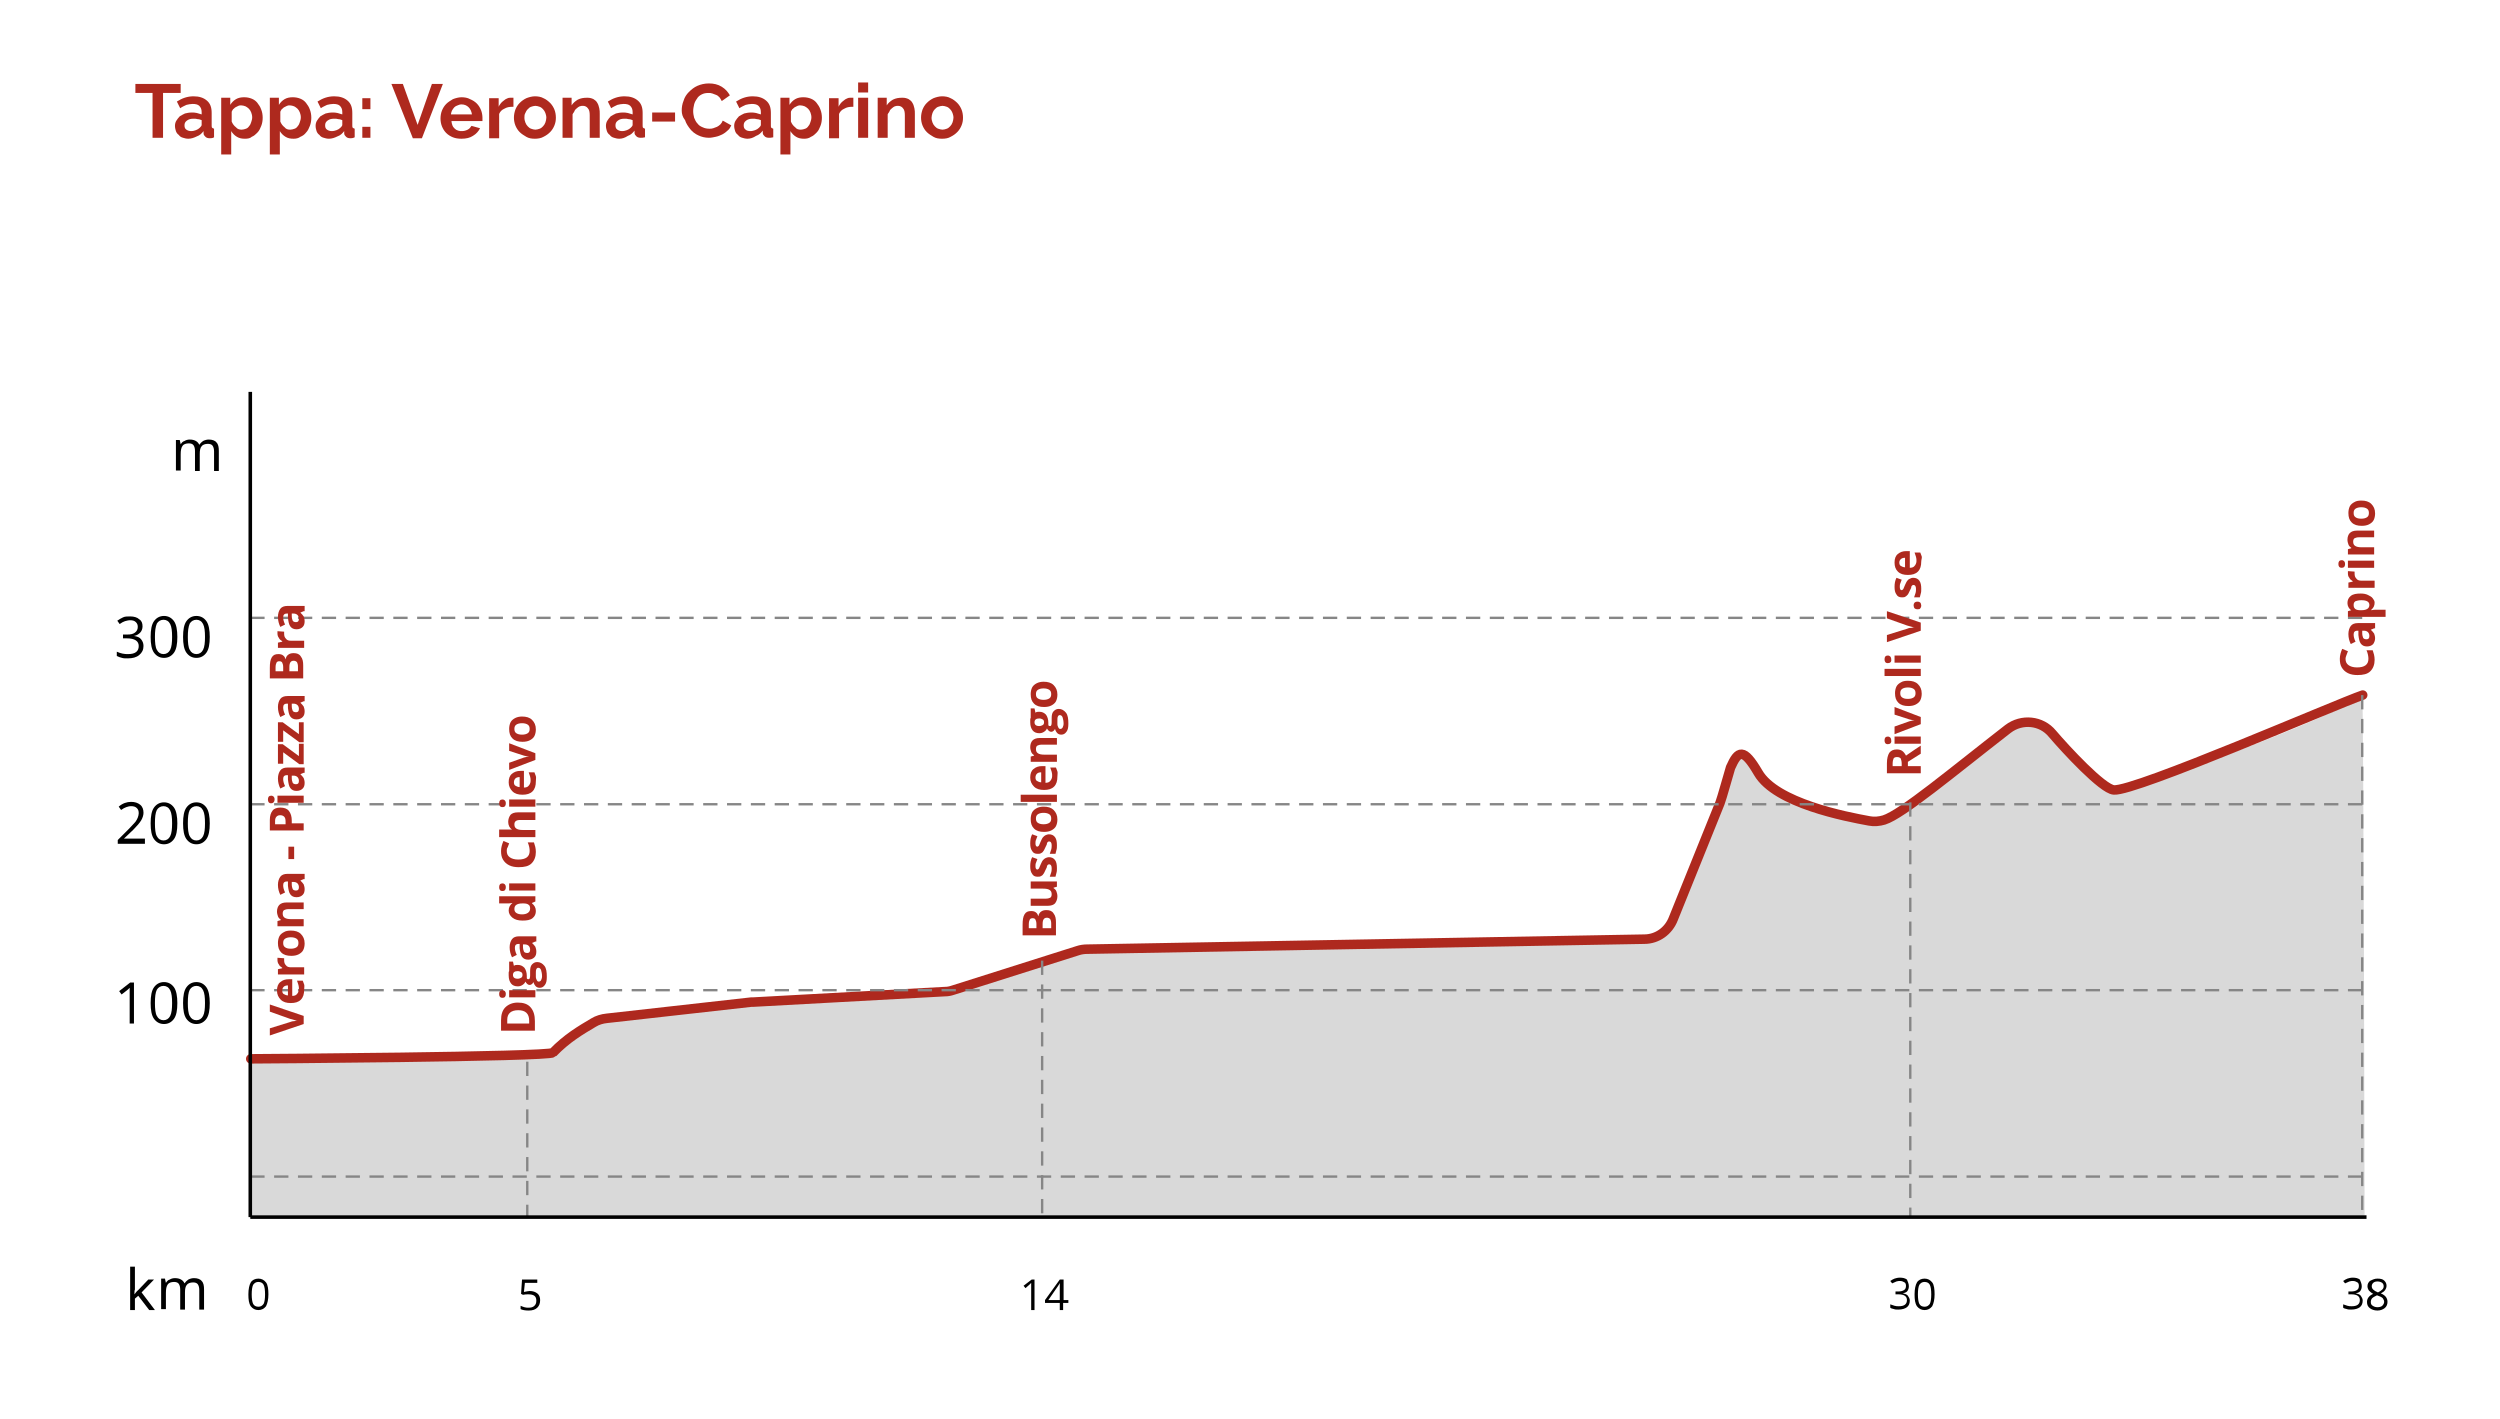 <?xml version="1.0" encoding="UTF-8"?>
<!-- Generator: Adobe Illustrator 27.0.0, SVG Export Plug-In . SVG Version: 6.00 Build 0)  -->
<svg xmlns="http://www.w3.org/2000/svg" xmlns:xlink="http://www.w3.org/1999/xlink" version="1.1" x="0px" y="0px" viewBox="0 0 524.4 297.6" style="enable-background:new 0 0 524.4 297.6;" xml:space="preserve">
<style type="text/css">
	.st0{fill:#D9D9D9;}
	.st1{fill:none;stroke:#AE291E;stroke-width:2;stroke-linecap:round;stroke-linejoin:round;}
	.st2{fill:none;stroke:#868686;stroke-width:0.5;stroke-dasharray:3,2;}
	.st3{fill:none;stroke:#000000;stroke-width:0.75;}
	.st4{fill:#AE291E;}
</style>
<g id="tracciato">
	<path class="st0" d="M495.5,145.8c-4,4-47.7,20.3-52.2,19.9c-2.4-0.2-10-8.4-12.9-11.8c-2.3-2.8-6.4-3.2-9.3-1   c-11.6,9-22.2,18-26,19.1c-1,0.3-2.1,0.4-3.1,0.2c-4.8-0.9-19.5-3.8-23.3-10.1c-3.1-5.4-4.3-4.7-5.8-1.1c-0.3,0.7-2,6.7-2.2,7.4   l-9.8,24.3c-1,2.5-3.4,4.2-6.1,4.3L227.8,199c-0.7,0-1.3,0.1-1.9,0.3l-26.2,8.3c-0.5,0.2-1.1,0.3-1.7,0.3l-40.2,2.2   c-0.1,0-0.3,0-0.4,0l-30.3,3.4c-1,0.1-1.9,0.4-2.8,0.9c-2.7,1.6-5.6,3.3-8.5,6.3c-0.9,1-63.4,1.3-63.4,1.3V255H496   C496,255,495.8,145.5,495.5,145.8z"></path>
	<path class="st1" d="M52.6,222.1c0,0,62.5-0.4,63.4-1.3c2.9-3,5.8-4.7,8.5-6.3c0.8-0.5,1.8-0.8,2.8-0.9l30.3-3.4c0.1,0,0.3,0,0.4,0   l40.2-2.2c0.6,0,1.1-0.1,1.7-0.3l26.2-8.3c0.6-0.2,1.3-0.3,1.9-0.3l116.9-2.1c2.7,0,5.1-1.7,6.1-4.3l9.8-24.3   c0.3-0.7,2-6.8,2.2-7.4c1.6-3.6,2.7-4.2,5.8,1.1c3.7,6.4,18.4,9.2,23.3,10.1c1,0.2,2.1,0.1,3.1-0.2c3.8-1.2,14.4-10.1,26-19.1   c2.9-2.2,7-1.8,9.3,1c2.9,3.4,10.5,11.6,12.9,11.8c4.4,0.4,46.9-18.1,52.2-19.9"></path>
</g>
<g id="assi_cartesiani">
	<g>
		<g>
			<g>
				<path d="M44.9,98.9v-4.2c0-0.5-0.1-0.9-0.3-1.2s-0.6-0.4-1-0.4c-0.6,0-1.1,0.2-1.3,0.5c-0.3,0.3-0.4,0.9-0.4,1.6v3.6h-1v-4.2      c0-0.5-0.1-0.9-0.3-1.2c-0.2-0.3-0.6-0.4-1-0.4c-0.6,0-1.1,0.2-1.3,0.5c-0.3,0.4-0.4,1-0.4,1.8v3.4h-1v-6.4h0.8l0.2,0.9h0      c0.2-0.3,0.4-0.6,0.8-0.7c0.3-0.2,0.7-0.3,1.1-0.3c1,0,1.7,0.4,2,1.1h0c0.2-0.3,0.5-0.6,0.8-0.8c0.4-0.2,0.8-0.3,1.2-0.3      c0.7,0,1.3,0.2,1.6,0.6c0.4,0.4,0.5,1,0.5,1.8v4.2H44.9z"></path>
			</g>
		</g>
	</g>
	<g>
		<line class="st2" x1="52.5" y1="129.6" x2="496.4" y2="129.6"></line>
	</g>
	<g>
		<g>
			<g>
				<path d="M29.9,131.4c0,0.5-0.2,1-0.5,1.3s-0.7,0.6-1.3,0.7v0c0.7,0.1,1.2,0.3,1.5,0.7c0.3,0.4,0.5,0.8,0.5,1.4      c0,0.8-0.3,1.4-0.9,1.9s-1.4,0.7-2.4,0.7c-0.5,0-0.9,0-1.2-0.1c-0.4-0.1-0.7-0.2-1.1-0.4v-0.9c0.4,0.2,0.8,0.3,1.2,0.4      c0.4,0.1,0.8,0.1,1.2,0.1c1.5,0,2.2-0.6,2.2-1.7c0-1-0.8-1.6-2.5-1.6h-0.8v-0.8h0.9c0.7,0,1.2-0.1,1.6-0.4      c0.4-0.3,0.6-0.7,0.6-1.2c0-0.4-0.1-0.7-0.4-1s-0.7-0.4-1.2-0.4c-0.4,0-0.7,0.1-1.1,0.2c-0.3,0.1-0.7,0.3-1.1,0.6l-0.5-0.7      c0.4-0.3,0.8-0.5,1.2-0.7s0.9-0.2,1.5-0.2c0.8,0,1.5,0.2,1.9,0.6C29.7,130.2,29.9,130.7,29.9,131.4z"></path>
				<path d="M37.2,133.6c0,1.5-0.2,2.6-0.7,3.3s-1.2,1.1-2.1,1.1c-0.9,0-1.6-0.4-2.1-1.1c-0.5-0.7-0.7-1.8-0.7-3.3      c0-1.5,0.2-2.6,0.7-3.3c0.5-0.7,1.2-1.1,2.1-1.1c0.9,0,1.6,0.4,2.1,1.1S37.2,132.2,37.2,133.6z M32.5,133.6      c0,1.2,0.1,2.2,0.4,2.7c0.3,0.6,0.8,0.9,1.4,0.9c0.6,0,1.1-0.3,1.4-0.9c0.3-0.6,0.4-1.5,0.4-2.7s-0.1-2.1-0.4-2.7      c-0.3-0.6-0.8-0.9-1.4-0.9c-0.6,0-1.1,0.3-1.4,0.8C32.6,131.5,32.5,132.4,32.5,133.6z"></path>
				<path d="M44,133.6c0,1.5-0.2,2.6-0.7,3.3s-1.2,1.1-2.1,1.1c-0.9,0-1.6-0.4-2.1-1.1s-0.7-1.8-0.7-3.3c0-1.5,0.2-2.6,0.7-3.3      s1.2-1.1,2.1-1.1c0.9,0,1.6,0.4,2.1,1.1S44,132.2,44,133.6z M39.4,133.6c0,1.2,0.1,2.2,0.4,2.7c0.3,0.6,0.8,0.9,1.4,0.9      c0.6,0,1.1-0.3,1.4-0.9c0.3-0.6,0.4-1.5,0.4-2.7s-0.1-2.1-0.4-2.7c-0.3-0.6-0.8-0.9-1.4-0.9c-0.6,0-1.1,0.3-1.4,0.8      C39.5,131.5,39.4,132.4,39.4,133.6z"></path>
			</g>
		</g>
	</g>
	<g>
		<line class="st2" x1="52.5" y1="168.7" x2="496.4" y2="168.7"></line>
	</g>
	<g>
		<g>
			<g>
				<path d="M30.3,177h-5.6v-0.8l2.3-2.3c0.7-0.7,1.1-1.2,1.4-1.5c0.2-0.3,0.4-0.6,0.5-0.9c0.1-0.3,0.2-0.6,0.2-0.9      c0-0.5-0.1-0.8-0.4-1.1s-0.7-0.4-1.2-0.4c-0.4,0-0.7,0.1-1,0.2c-0.3,0.1-0.7,0.3-1.1,0.6l-0.5-0.7c0.8-0.7,1.7-1,2.6-1      c0.8,0,1.4,0.2,1.9,0.6c0.5,0.4,0.7,1,0.7,1.7c0,0.5-0.2,1.1-0.5,1.6s-0.9,1.2-1.7,2l-1.9,1.8v0h4.4V177z"></path>
				<path d="M37.2,172.7c0,1.5-0.2,2.6-0.7,3.3s-1.2,1.1-2.1,1.1c-0.9,0-1.6-0.4-2.1-1.1c-0.5-0.7-0.7-1.8-0.7-3.3      c0-1.5,0.2-2.6,0.7-3.3c0.5-0.7,1.2-1.1,2.1-1.1c0.9,0,1.6,0.4,2.1,1.1S37.2,171.3,37.2,172.7z M32.5,172.7      c0,1.2,0.1,2.2,0.4,2.7c0.3,0.6,0.8,0.9,1.4,0.9c0.6,0,1.1-0.3,1.4-0.9c0.3-0.6,0.4-1.5,0.4-2.7s-0.1-2.1-0.4-2.7      c-0.3-0.6-0.8-0.9-1.4-0.9c-0.6,0-1.1,0.3-1.4,0.8C32.6,170.5,32.5,171.4,32.5,172.7z"></path>
				<path d="M44,172.7c0,1.5-0.2,2.6-0.7,3.3s-1.2,1.1-2.1,1.1c-0.9,0-1.6-0.4-2.1-1.1s-0.7-1.8-0.7-3.3c0-1.5,0.2-2.6,0.7-3.3      s1.2-1.1,2.1-1.1c0.9,0,1.6,0.4,2.1,1.1S44,171.3,44,172.7z M39.4,172.7c0,1.2,0.1,2.2,0.4,2.7c0.3,0.6,0.8,0.9,1.4,0.9      c0.6,0,1.1-0.3,1.4-0.9c0.3-0.6,0.4-1.5,0.4-2.7s-0.1-2.1-0.4-2.7c-0.3-0.6-0.8-0.9-1.4-0.9c-0.6,0-1.1,0.3-1.4,0.8      C39.5,170.5,39.4,171.4,39.4,172.7z"></path>
			</g>
		</g>
	</g>
	<g>
		<line class="st2" x1="52.5" y1="207.7" x2="496.4" y2="207.7"></line>
	</g>
	<g>
		<g>
			<g>
				<path d="M28.2,214.7h-1v-6.1c0-0.5,0-1,0-1.4c-0.1,0.1-0.2,0.2-0.3,0.3s-0.6,0.5-1.4,1.1l-0.5-0.7l2.3-1.8h0.8V214.7z"></path>
				<path d="M37.2,210.4c0,1.5-0.2,2.6-0.7,3.3s-1.2,1.1-2.1,1.1c-0.9,0-1.6-0.4-2.1-1.1c-0.5-0.7-0.7-1.8-0.7-3.3      c0-1.5,0.2-2.6,0.7-3.3c0.5-0.7,1.2-1.1,2.1-1.1c0.9,0,1.6,0.4,2.1,1.1S37.2,209,37.2,210.4z M32.5,210.4c0,1.2,0.1,2.2,0.4,2.7      c0.3,0.6,0.8,0.9,1.4,0.9c0.6,0,1.1-0.3,1.4-0.9c0.3-0.6,0.4-1.5,0.4-2.7s-0.1-2.1-0.4-2.7c-0.3-0.6-0.8-0.9-1.4-0.9      c-0.6,0-1.1,0.3-1.4,0.8C32.6,208.2,32.5,209.1,32.5,210.4z"></path>
				<path d="M44,210.4c0,1.5-0.2,2.6-0.7,3.3s-1.2,1.1-2.1,1.1c-0.9,0-1.6-0.4-2.1-1.1s-0.7-1.8-0.7-3.3c0-1.5,0.2-2.6,0.7-3.3      s1.2-1.1,2.1-1.1c0.9,0,1.6,0.4,2.1,1.1S44,209,44,210.4z M39.4,210.4c0,1.2,0.1,2.2,0.4,2.7c0.3,0.6,0.8,0.9,1.4,0.9      c0.6,0,1.1-0.3,1.4-0.9c0.3-0.6,0.4-1.5,0.4-2.7s-0.1-2.1-0.4-2.7c-0.3-0.6-0.8-0.9-1.4-0.9c-0.6,0-1.1,0.3-1.4,0.8      C39.5,208.2,39.4,209.1,39.4,210.4z"></path>
			</g>
		</g>
	</g>
	<g>
		<line class="st2" x1="52.5" y1="246.8" x2="496.4" y2="246.8"></line>
	</g>
	<g>
		<line class="st2" x1="495.5" y1="145.8" x2="495.5" y2="254.4"></line>
	</g>
	<g>
		<g>
			<g>
				<path d="M495.4,269.8c0,0.4-0.1,0.7-0.3,1s-0.6,0.4-1,0.5v0c0.5,0.1,0.9,0.2,1.1,0.5c0.2,0.3,0.4,0.6,0.4,1      c0,0.6-0.2,1.1-0.6,1.4c-0.4,0.3-1,0.5-1.8,0.5c-0.3,0-0.7,0-0.9-0.1c-0.3-0.1-0.6-0.1-0.8-0.3v-0.7c0.3,0.1,0.6,0.2,0.9,0.3      c0.3,0.1,0.6,0.1,0.9,0.1c1.1,0,1.7-0.4,1.7-1.3c0-0.8-0.6-1.2-1.8-1.2h-0.6v-0.6h0.6c0.5,0,0.9-0.1,1.2-0.3      c0.3-0.2,0.4-0.5,0.4-0.9c0-0.3-0.1-0.6-0.3-0.7s-0.5-0.3-0.9-0.3c-0.3,0-0.5,0-0.8,0.1c-0.2,0.1-0.5,0.2-0.9,0.4l-0.4-0.5      c0.3-0.2,0.6-0.4,0.9-0.5c0.3-0.1,0.7-0.2,1.1-0.2c0.6,0,1.1,0.1,1.5,0.4C495.2,268.9,495.4,269.3,495.4,269.8z"></path>
				<path d="M498.7,268.2c0.6,0,1.1,0.1,1.4,0.4c0.3,0.3,0.5,0.6,0.5,1.1c0,0.3-0.1,0.6-0.3,0.9s-0.5,0.5-0.9,0.7      c0.5,0.2,0.9,0.5,1.1,0.8c0.2,0.3,0.3,0.6,0.3,1c0,0.5-0.2,1-0.6,1.3c-0.4,0.3-0.9,0.5-1.5,0.5c-0.7,0-1.2-0.2-1.6-0.5      c-0.4-0.3-0.6-0.7-0.6-1.3c0-0.7,0.4-1.3,1.3-1.7c-0.4-0.2-0.7-0.5-0.9-0.7c-0.2-0.3-0.3-0.6-0.3-0.9c0-0.5,0.2-0.8,0.5-1.1      C497.7,268.4,498.1,268.2,498.7,268.2z M497.3,273.1c0,0.4,0.1,0.6,0.4,0.8s0.6,0.3,1,0.3c0.4,0,0.8-0.1,1-0.3      c0.2-0.2,0.4-0.5,0.4-0.8c0-0.3-0.1-0.5-0.3-0.8c-0.2-0.2-0.6-0.4-1.2-0.6c-0.4,0.2-0.8,0.4-1,0.6      C497.4,272.5,497.3,272.8,497.3,273.1z M498.7,268.8c-0.4,0-0.7,0.1-0.9,0.3c-0.2,0.2-0.3,0.4-0.3,0.7c0,0.3,0.1,0.5,0.3,0.7      c0.2,0.2,0.5,0.4,1,0.6c0.4-0.2,0.7-0.4,0.9-0.6c0.2-0.2,0.3-0.4,0.3-0.7c0-0.3-0.1-0.5-0.3-0.7      C499.4,268.9,499.1,268.8,498.7,268.8z"></path>
			</g>
		</g>
	</g>
	<g>
		<line class="st2" x1="400.7" y1="168.3" x2="400.7" y2="255.3"></line>
	</g>
	<g>
		<g>
			<g>
				<path d="M400.4,269.8c0,0.4-0.1,0.7-0.3,1s-0.6,0.4-1,0.5v0c0.5,0.1,0.9,0.2,1.1,0.5c0.2,0.3,0.4,0.6,0.4,1      c0,0.6-0.2,1.1-0.6,1.4c-0.4,0.3-1,0.5-1.8,0.5c-0.3,0-0.7,0-0.9-0.1c-0.3-0.1-0.6-0.1-0.8-0.3v-0.7c0.3,0.1,0.6,0.2,0.9,0.3      c0.3,0.1,0.6,0.1,0.9,0.1c1.1,0,1.7-0.4,1.7-1.3c0-0.8-0.6-1.2-1.8-1.2h-0.6v-0.6h0.6c0.5,0,0.9-0.1,1.2-0.3      c0.3-0.2,0.4-0.5,0.4-0.9c0-0.3-0.1-0.6-0.3-0.7s-0.5-0.3-0.9-0.3c-0.3,0-0.5,0-0.8,0.1c-0.2,0.1-0.5,0.2-0.9,0.4l-0.4-0.5      c0.3-0.2,0.6-0.4,0.9-0.5c0.3-0.1,0.7-0.2,1.1-0.2c0.6,0,1.1,0.1,1.5,0.4C400.2,268.9,400.4,269.3,400.4,269.8z"></path>
				<path d="M405.8,271.5c0,1.1-0.2,1.9-0.5,2.5c-0.4,0.5-0.9,0.8-1.6,0.8c-0.7,0-1.2-0.3-1.6-0.8c-0.4-0.6-0.5-1.4-0.5-2.5      c0-1.1,0.2-2,0.5-2.5c0.3-0.5,0.9-0.8,1.6-0.8c0.7,0,1.2,0.3,1.6,0.8S405.8,270.5,405.8,271.5z M402.3,271.5      c0,0.9,0.1,1.6,0.3,2c0.2,0.4,0.6,0.6,1.1,0.6c0.5,0,0.8-0.2,1.1-0.6c0.2-0.4,0.3-1.1,0.3-2c0-0.9-0.1-1.6-0.3-2      c-0.2-0.4-0.6-0.6-1.1-0.6c-0.5,0-0.8,0.2-1.1,0.6C402.4,269.9,402.3,270.6,402.3,271.5z"></path>
			</g>
		</g>
	</g>
	<g>
		<line class="st2" x1="218.6" y1="201.5" x2="218.6" y2="255.3"></line>
	</g>
	<g>
		<g>
			<g>
				<path d="M217,274.8h-0.7v-4.6c0-0.4,0-0.7,0-1.1c-0.1,0.1-0.1,0.1-0.2,0.2c-0.1,0.1-0.4,0.4-1,0.9l-0.4-0.5l1.7-1.3h0.6V274.8z"></path>
				<path d="M224,273.3h-1v1.5h-0.7v-1.5h-3.1v-0.6l3.1-4.3h0.8v4.3h1V273.3z M222.3,272.6v-2.1c0-0.4,0-0.9,0-1.4h0      c-0.1,0.3-0.3,0.5-0.4,0.7l-2,2.9H222.3z"></path>
			</g>
		</g>
	</g>
	<g>
		<line class="st2" x1="110.6" y1="222.7" x2="110.6" y2="255.3"></line>
	</g>
	<g>
		<g>
			<g>
				<path d="M111.1,270.8c0.7,0,1.2,0.2,1.6,0.5c0.4,0.3,0.6,0.8,0.6,1.4c0,0.7-0.2,1.2-0.6,1.6c-0.4,0.4-1,0.6-1.8,0.6      c-0.7,0-1.3-0.1-1.7-0.3v-0.7c0.2,0.1,0.5,0.2,0.8,0.3c0.3,0.1,0.6,0.1,0.9,0.1c0.5,0,0.9-0.1,1.2-0.4s0.4-0.6,0.4-1.1      c0-0.9-0.5-1.3-1.7-1.3c-0.3,0-0.7,0-1.1,0.1l-0.4-0.2l0.2-3h3.2v0.7h-2.6l-0.2,1.9C110.5,270.9,110.8,270.8,111.1,270.8z"></path>
			</g>
		</g>
		<g>
			<g>
				<path d="M56.3,271.5c0,1.1-0.2,1.9-0.5,2.5c-0.4,0.5-0.9,0.8-1.6,0.8c-0.7,0-1.2-0.3-1.6-0.8c-0.4-0.6-0.5-1.4-0.5-2.5      c0-1.1,0.2-2,0.5-2.5c0.3-0.5,0.9-0.8,1.6-0.8c0.7,0,1.2,0.3,1.6,0.8S56.3,270.5,56.3,271.5z M52.8,271.5c0,0.9,0.1,1.6,0.3,2      c0.2,0.4,0.6,0.6,1.1,0.6c0.5,0,0.8-0.2,1.1-0.6c0.2-0.4,0.3-1.1,0.3-2c0-0.9-0.1-1.6-0.3-2c-0.2-0.4-0.6-0.6-1.1-0.6      c-0.5,0-0.8,0.2-1.1,0.6C52.9,269.9,52.8,270.6,52.8,271.5z"></path>
			</g>
		</g>
	</g>
	<g>
		<g>
			<g>
				<path d="M28.2,271.5c0.2-0.2,0.4-0.6,0.8-0.9l2.1-2.2h1.2l-2.6,2.7l2.8,3.7h-1.2l-2.3-3l-0.7,0.6v2.4h-1v-9.1h1v4.8      C28.2,270.7,28.2,271,28.2,271.5L28.2,271.5z"></path>
				<path d="M41.8,274.8v-4.2c0-0.5-0.1-0.9-0.3-1.2s-0.6-0.4-1-0.4c-0.6,0-1.1,0.2-1.3,0.5c-0.3,0.3-0.4,0.9-0.4,1.6v3.6h-1v-4.2      c0-0.5-0.1-0.9-0.3-1.2c-0.2-0.3-0.6-0.4-1-0.4c-0.6,0-1.1,0.2-1.3,0.5c-0.3,0.4-0.4,1-0.4,1.8v3.4h-1v-6.4h0.8l0.2,0.9h0      c0.2-0.3,0.4-0.6,0.8-0.7c0.3-0.2,0.7-0.3,1.1-0.3c1,0,1.7,0.4,2,1.1h0c0.2-0.3,0.5-0.6,0.8-0.8c0.4-0.2,0.8-0.3,1.2-0.3      c0.7,0,1.3,0.2,1.6,0.6c0.4,0.4,0.5,1,0.5,1.8v4.2H41.8z"></path>
			</g>
		</g>
	</g>
	<g>
		<line class="st3" x1="52.5" y1="255.3" x2="496.4" y2="255.3"></line>
	</g>
	<g>
		<line class="st3" x1="52.5" y1="255.3" x2="52.5" y2="82.2"></line>
	</g>
</g>
<g id="città">
	<g>
		<path class="st4" d="M37.8,19.5h-3.6v9.4H32v-9.4h-3.6v-1.9h9.5V19.5z"></path>
		<path class="st4" d="M39.5,29.1c-0.4,0-0.8-0.1-1.1-0.2c-0.4-0.1-0.7-0.3-0.9-0.6c-0.3-0.2-0.5-0.5-0.6-0.8    c-0.1-0.3-0.2-0.7-0.2-1.1c0-0.4,0.1-0.8,0.3-1.1c0.2-0.3,0.4-0.6,0.7-0.9c0.3-0.2,0.7-0.4,1.1-0.6c0.4-0.1,0.9-0.2,1.4-0.2    c0.4,0,0.7,0,1.1,0.1c0.4,0.1,0.7,0.2,1,0.3v-0.5c0-0.6-0.2-1-0.5-1.3c-0.3-0.3-0.8-0.4-1.4-0.4c-0.4,0-0.9,0.1-1.3,0.2    c-0.4,0.2-0.9,0.4-1.3,0.7l-0.7-1.4c1.1-0.7,2.2-1.1,3.5-1.1c1.2,0,2.1,0.3,2.8,0.9c0.7,0.6,1,1.4,1,2.6v2.6c0,0.2,0,0.4,0.1,0.5    c0.1,0.1,0.2,0.1,0.4,0.2v1.8C44.6,29,44.2,29,44,29c-0.4,0-0.7-0.1-0.9-0.3c-0.2-0.2-0.4-0.4-0.4-0.7l0-0.5    c-0.4,0.5-0.8,0.9-1.4,1.1C40.7,28.9,40.1,29.1,39.5,29.1z M40.1,27.5c0.4,0,0.7-0.1,1-0.2c0.3-0.1,0.6-0.3,0.8-0.5    c0.2-0.2,0.4-0.4,0.4-0.6v-1c-0.3-0.1-0.5-0.2-0.8-0.2c-0.3-0.1-0.6-0.1-0.9-0.1c-0.6,0-1,0.1-1.4,0.4c-0.4,0.3-0.5,0.6-0.5,1    c0,0.4,0.1,0.7,0.4,0.9C39.4,27.4,39.7,27.5,40.1,27.5z"></path>
		<path class="st4" d="M51.4,29.1c-0.7,0-1.2-0.1-1.7-0.4c-0.5-0.3-0.9-0.7-1.2-1.2v4.9h-2.1V20.5h1.9V22c0.3-0.5,0.7-0.9,1.2-1.2    s1.1-0.4,1.7-0.4c0.6,0,1.1,0.1,1.6,0.3c0.5,0.2,0.9,0.5,1.2,0.9s0.6,0.8,0.8,1.4c0.2,0.5,0.3,1.1,0.3,1.7c0,0.6-0.1,1.2-0.3,1.7    c-0.2,0.5-0.4,1-0.8,1.4s-0.7,0.7-1.2,0.9C52.5,29,52,29.1,51.4,29.1z M50.7,27.2c0.3,0,0.6-0.1,0.9-0.2c0.3-0.1,0.5-0.3,0.7-0.6    c0.2-0.2,0.3-0.5,0.4-0.8c0.1-0.3,0.2-0.6,0.2-1c0-0.4-0.1-0.7-0.2-1c-0.1-0.3-0.3-0.6-0.5-0.8s-0.5-0.4-0.7-0.5    c-0.3-0.1-0.6-0.2-0.9-0.2c-0.2,0-0.4,0-0.6,0.1c-0.2,0.1-0.4,0.2-0.6,0.3c-0.2,0.1-0.3,0.3-0.5,0.4c-0.1,0.2-0.3,0.4-0.3,0.6v2    c0.2,0.5,0.5,0.9,0.9,1.2C49.8,27.1,50.3,27.2,50.7,27.2z"></path>
		<path class="st4" d="M61.6,29.1c-0.7,0-1.2-0.1-1.7-0.4c-0.5-0.3-0.9-0.7-1.2-1.2v4.9h-2.1V20.5h1.9V22c0.3-0.5,0.7-0.9,1.2-1.2    s1.1-0.4,1.7-0.4c0.6,0,1.1,0.1,1.6,0.3c0.5,0.2,0.9,0.5,1.2,0.9c0.3,0.4,0.6,0.8,0.8,1.4c0.2,0.5,0.3,1.1,0.3,1.7    c0,0.6-0.1,1.2-0.3,1.7c-0.2,0.5-0.4,1-0.8,1.4c-0.3,0.4-0.7,0.7-1.2,0.9C62.6,29,62.1,29.1,61.6,29.1z M60.9,27.2    c0.3,0,0.6-0.1,0.9-0.2c0.3-0.1,0.5-0.3,0.7-0.6c0.2-0.2,0.3-0.5,0.4-0.8c0.1-0.3,0.2-0.6,0.2-1c0-0.4-0.1-0.7-0.2-1    c-0.1-0.3-0.3-0.6-0.5-0.8s-0.5-0.4-0.7-0.5c-0.3-0.1-0.6-0.2-0.9-0.2c-0.2,0-0.4,0-0.6,0.1c-0.2,0.1-0.4,0.2-0.6,0.3    c-0.2,0.1-0.3,0.3-0.5,0.4c-0.1,0.2-0.3,0.4-0.3,0.6v2c0.2,0.5,0.5,0.9,0.9,1.2C60,27.1,60.4,27.2,60.9,27.2z"></path>
		<path class="st4" d="M69,29.1c-0.4,0-0.8-0.1-1.1-0.2c-0.4-0.1-0.7-0.3-0.9-0.6c-0.3-0.2-0.5-0.5-0.6-0.8    c-0.1-0.3-0.2-0.7-0.2-1.1c0-0.4,0.1-0.8,0.3-1.1c0.2-0.3,0.4-0.6,0.7-0.9c0.3-0.2,0.7-0.4,1.1-0.6c0.4-0.1,0.9-0.2,1.4-0.2    c0.4,0,0.7,0,1.1,0.1c0.4,0.1,0.7,0.2,1,0.3v-0.5c0-0.6-0.2-1-0.5-1.3c-0.3-0.3-0.8-0.4-1.4-0.4c-0.4,0-0.9,0.1-1.3,0.2    c-0.4,0.2-0.9,0.4-1.3,0.7l-0.7-1.4c1.1-0.7,2.2-1.1,3.5-1.1c1.2,0,2.1,0.3,2.8,0.9c0.7,0.6,1,1.4,1,2.6v2.6c0,0.2,0,0.4,0.1,0.5    c0.1,0.1,0.2,0.1,0.4,0.2v1.8C74,29,73.7,29,73.5,29c-0.4,0-0.7-0.1-0.9-0.3c-0.2-0.2-0.4-0.4-0.4-0.7l0-0.5    c-0.4,0.5-0.8,0.9-1.4,1.1C70.2,28.9,69.6,29.1,69,29.1z M69.6,27.5c0.4,0,0.7-0.1,1-0.2c0.3-0.1,0.6-0.3,0.8-0.5    c0.2-0.2,0.4-0.4,0.4-0.6v-1c-0.3-0.1-0.5-0.2-0.8-0.2c-0.3-0.1-0.6-0.1-0.9-0.1c-0.6,0-1,0.1-1.4,0.4c-0.4,0.3-0.5,0.6-0.5,1    c0,0.4,0.1,0.7,0.4,0.9C68.9,27.4,69.2,27.5,69.6,27.5z"></path>
		<path class="st4" d="M76,22.9v-2.3h1.7v2.3H76z M76,28.9v-2.3h1.7v2.3H76z"></path>
		<path class="st4" d="M84.5,17.6l3.1,8.6l3-8.6h2.3l-4.4,11.4h-1.9l-4.5-11.4H84.5z"></path>
		<path class="st4" d="M96.8,29.1c-0.7,0-1.3-0.1-1.8-0.3c-0.5-0.2-1-0.5-1.4-0.9c-0.4-0.4-0.7-0.9-0.9-1.4    c-0.2-0.5-0.3-1.1-0.3-1.6c0-0.6,0.1-1.2,0.3-1.7c0.2-0.5,0.5-1,0.9-1.4s0.9-0.7,1.4-1c0.5-0.2,1.2-0.4,1.8-0.4s1.3,0.1,1.8,0.4    c0.5,0.2,1,0.5,1.4,0.9s0.7,0.9,0.9,1.4c0.2,0.5,0.3,1.1,0.3,1.6c0,0.1,0,0.3,0,0.4c0,0.1,0,0.2,0,0.3h-6.5c0,0.3,0.1,0.6,0.2,0.9    s0.3,0.5,0.5,0.7c0.2,0.2,0.4,0.3,0.7,0.4c0.3,0.1,0.5,0.1,0.8,0.1c0.4,0,0.8-0.1,1.2-0.3c0.4-0.2,0.6-0.5,0.8-0.8l1.8,0.5    c-0.3,0.6-0.8,1.2-1.5,1.6C98.6,28.9,97.8,29.1,96.8,29.1z M99,24c-0.1-0.6-0.3-1.1-0.7-1.5c-0.4-0.4-0.9-0.6-1.5-0.6    c-0.3,0-0.6,0.1-0.8,0.2c-0.3,0.1-0.5,0.2-0.7,0.4c-0.2,0.2-0.3,0.4-0.5,0.7c-0.1,0.3-0.2,0.5-0.2,0.8H99z"></path>
		<path class="st4" d="M107.5,22.4c-0.7,0-1.2,0.1-1.7,0.4c-0.5,0.2-0.9,0.6-1.1,1.1v5.1h-2.1v-8.4h2v1.8c0.1-0.3,0.3-0.5,0.5-0.8    c0.2-0.2,0.4-0.4,0.7-0.6c0.2-0.2,0.5-0.3,0.7-0.4s0.5-0.1,0.7-0.1c0.1,0,0.2,0,0.3,0s0.1,0,0.2,0V22.4z"></path>
		<path class="st4" d="M112.2,29.1c-0.7,0-1.3-0.1-1.8-0.4s-1-0.6-1.4-1s-0.7-0.9-0.9-1.4c-0.2-0.5-0.3-1.1-0.3-1.6    c0-0.6,0.1-1.1,0.3-1.7c0.2-0.5,0.5-1,0.9-1.4s0.8-0.7,1.4-1c0.5-0.2,1.2-0.4,1.8-0.4s1.3,0.1,1.8,0.4c0.5,0.2,1,0.6,1.4,1    c0.4,0.4,0.7,0.9,0.9,1.4c0.2,0.5,0.3,1.1,0.3,1.7c0,0.6-0.1,1.1-0.3,1.6c-0.2,0.5-0.5,1-0.9,1.4c-0.4,0.4-0.8,0.7-1.4,1    C113.5,29,112.8,29.1,112.2,29.1z M110,24.7c0,0.4,0.1,0.7,0.2,1c0.1,0.3,0.3,0.6,0.5,0.8c0.2,0.2,0.4,0.4,0.7,0.5    c0.3,0.1,0.6,0.2,0.9,0.2s0.6-0.1,0.9-0.2c0.3-0.1,0.5-0.3,0.7-0.5c0.2-0.2,0.4-0.5,0.5-0.8c0.1-0.3,0.2-0.7,0.2-1    c0-0.4-0.1-0.7-0.2-1c-0.1-0.3-0.3-0.6-0.5-0.8s-0.4-0.4-0.7-0.5s-0.6-0.2-0.9-0.2s-0.6,0.1-0.9,0.2c-0.3,0.1-0.5,0.3-0.7,0.5    s-0.4,0.5-0.5,0.8C110,24,110,24.4,110,24.7z"></path>
		<path class="st4" d="M125.8,28.9h-2.1v-4.7c0-0.7-0.1-1.2-0.4-1.5c-0.2-0.3-0.6-0.5-1-0.5c-0.2,0-0.4,0-0.7,0.1    c-0.2,0.1-0.4,0.2-0.6,0.4s-0.4,0.3-0.5,0.6s-0.3,0.4-0.4,0.7v4.9H118v-8.4h1.9v1.6c0.3-0.5,0.8-0.9,1.3-1.2    c0.6-0.3,1.2-0.4,2-0.4c0.5,0,0.9,0.1,1.3,0.3c0.3,0.2,0.6,0.4,0.8,0.8c0.2,0.3,0.3,0.7,0.4,1.1c0.1,0.4,0.1,0.8,0.1,1.2V28.9z"></path>
		<path class="st4" d="M129.9,29.1c-0.4,0-0.8-0.1-1.1-0.2c-0.4-0.1-0.7-0.3-0.9-0.6c-0.3-0.2-0.5-0.5-0.6-0.8    c-0.1-0.3-0.2-0.7-0.2-1.1c0-0.4,0.1-0.8,0.3-1.1c0.2-0.3,0.4-0.6,0.7-0.9c0.3-0.2,0.7-0.4,1.1-0.6c0.4-0.1,0.9-0.2,1.4-0.2    c0.4,0,0.7,0,1.1,0.1c0.4,0.1,0.7,0.2,1,0.3v-0.5c0-0.6-0.2-1-0.5-1.3c-0.3-0.3-0.8-0.4-1.4-0.4c-0.4,0-0.9,0.1-1.3,0.2    c-0.4,0.2-0.9,0.4-1.3,0.7l-0.7-1.4c1.1-0.7,2.2-1.1,3.5-1.1c1.2,0,2.1,0.3,2.8,0.9c0.7,0.6,1,1.4,1,2.6v2.6c0,0.2,0,0.4,0.1,0.5    c0.1,0.1,0.2,0.1,0.4,0.2v1.8c-0.4,0.1-0.7,0.1-0.9,0.1c-0.4,0-0.7-0.1-0.9-0.3c-0.2-0.2-0.4-0.4-0.4-0.7l0-0.5    c-0.4,0.5-0.8,0.9-1.4,1.1C131.1,28.9,130.5,29.1,129.9,29.1z M130.5,27.5c0.4,0,0.7-0.1,1-0.2c0.3-0.1,0.6-0.3,0.8-0.5    c0.2-0.2,0.4-0.4,0.4-0.6v-1c-0.3-0.1-0.5-0.2-0.8-0.2c-0.3-0.1-0.6-0.1-0.9-0.1c-0.6,0-1,0.1-1.4,0.4c-0.4,0.3-0.5,0.6-0.5,1    c0,0.4,0.1,0.7,0.4,0.9C129.8,27.4,130.1,27.5,130.5,27.5z"></path>
		<path class="st4" d="M136.8,25.5v-1.9h4.8v1.9H136.8z"></path>
		<path class="st4" d="M143,23.2c0-0.7,0.1-1.4,0.4-2.1c0.2-0.7,0.6-1.3,1.1-1.8c0.5-0.5,1.1-1,1.8-1.3c0.7-0.3,1.5-0.5,2.4-0.5    c1,0,1.9,0.2,2.7,0.7s1.3,1.1,1.7,1.8l-1.7,1.2c-0.2-0.3-0.3-0.6-0.5-0.8c-0.2-0.2-0.4-0.4-0.7-0.5s-0.5-0.2-0.8-0.3    c-0.3-0.1-0.5-0.1-0.8-0.1c-0.6,0-1,0.1-1.4,0.3c-0.4,0.2-0.8,0.5-1,0.9c-0.3,0.4-0.5,0.8-0.6,1.2c-0.1,0.5-0.2,0.9-0.2,1.4    c0,0.5,0.1,1,0.2,1.4c0.2,0.5,0.4,0.9,0.7,1.2c0.3,0.4,0.6,0.6,1.1,0.8c0.4,0.2,0.9,0.3,1.4,0.3c0.3,0,0.5,0,0.8-0.1    s0.5-0.2,0.8-0.3c0.2-0.1,0.5-0.3,0.7-0.5c0.2-0.2,0.4-0.5,0.5-0.8l1.8,1c-0.2,0.4-0.4,0.8-0.8,1.1c-0.3,0.3-0.7,0.6-1.1,0.8    c-0.4,0.2-0.9,0.4-1.4,0.5c-0.5,0.1-0.9,0.2-1.4,0.2c-0.8,0-1.6-0.2-2.2-0.5c-0.7-0.3-1.3-0.8-1.7-1.3s-0.9-1.2-1.1-1.9    C143.2,24.6,143,23.9,143,23.2z"></path>
		<path class="st4" d="M156.8,29.1c-0.4,0-0.8-0.1-1.1-0.2c-0.4-0.1-0.7-0.3-0.9-0.6c-0.3-0.2-0.5-0.5-0.6-0.8    c-0.1-0.3-0.2-0.7-0.2-1.1c0-0.4,0.1-0.8,0.3-1.1c0.2-0.3,0.4-0.6,0.7-0.9c0.3-0.2,0.7-0.4,1.1-0.6c0.4-0.1,0.9-0.2,1.4-0.2    c0.4,0,0.7,0,1.1,0.1c0.4,0.1,0.7,0.2,1,0.3v-0.5c0-0.6-0.2-1-0.5-1.3c-0.3-0.3-0.8-0.4-1.4-0.4c-0.4,0-0.9,0.1-1.3,0.2    c-0.4,0.2-0.9,0.4-1.3,0.7l-0.7-1.4c1.1-0.7,2.2-1.1,3.5-1.1c1.2,0,2.1,0.3,2.8,0.9c0.7,0.6,1,1.4,1,2.6v2.6c0,0.2,0,0.4,0.1,0.5    c0.1,0.1,0.2,0.1,0.4,0.2v1.8c-0.4,0.1-0.7,0.1-0.9,0.1c-0.4,0-0.7-0.1-0.9-0.3c-0.2-0.2-0.4-0.4-0.4-0.7l0-0.5    c-0.4,0.5-0.8,0.9-1.4,1.1C158,28.9,157.4,29.1,156.8,29.1z M157.4,27.5c0.4,0,0.7-0.1,1-0.2c0.3-0.1,0.6-0.3,0.8-0.5    c0.2-0.2,0.4-0.4,0.4-0.6v-1c-0.3-0.1-0.5-0.2-0.8-0.2c-0.3-0.1-0.6-0.1-0.9-0.1c-0.6,0-1,0.1-1.4,0.4c-0.4,0.3-0.5,0.6-0.5,1    c0,0.4,0.1,0.7,0.4,0.9C156.6,27.4,157,27.5,157.4,27.5z"></path>
		<path class="st4" d="M168.7,29.1c-0.7,0-1.2-0.1-1.7-0.4c-0.5-0.3-0.9-0.7-1.2-1.2v4.9h-2.1V20.5h1.9V22c0.3-0.5,0.7-0.9,1.2-1.2    s1.1-0.4,1.7-0.4c0.6,0,1.1,0.1,1.6,0.3c0.5,0.2,0.9,0.5,1.2,0.9s0.6,0.8,0.8,1.4c0.2,0.5,0.3,1.1,0.3,1.7c0,0.6-0.1,1.2-0.3,1.7    c-0.2,0.5-0.4,1-0.8,1.4s-0.7,0.7-1.2,0.9C169.7,29,169.2,29.1,168.7,29.1z M168,27.2c0.3,0,0.6-0.1,0.9-0.2    c0.3-0.1,0.5-0.3,0.7-0.6c0.2-0.2,0.3-0.5,0.4-0.8c0.1-0.3,0.2-0.6,0.2-1c0-0.4-0.1-0.7-0.2-1c-0.1-0.3-0.3-0.6-0.5-0.8    s-0.5-0.4-0.7-0.5c-0.3-0.1-0.6-0.2-0.9-0.2c-0.2,0-0.4,0-0.6,0.1c-0.2,0.1-0.4,0.2-0.6,0.3c-0.2,0.1-0.3,0.3-0.5,0.4    c-0.1,0.2-0.3,0.4-0.3,0.6v2c0.2,0.5,0.5,0.9,0.9,1.2C167.1,27.1,167.5,27.2,168,27.2z"></path>
		<path class="st4" d="M178.8,22.4c-0.7,0-1.2,0.1-1.7,0.4c-0.5,0.2-0.9,0.6-1.1,1.1v5.1h-2.1v-8.4h2v1.8c0.1-0.3,0.3-0.5,0.5-0.8    c0.2-0.2,0.4-0.4,0.7-0.6c0.2-0.2,0.5-0.3,0.7-0.4s0.5-0.1,0.7-0.1c0.1,0,0.2,0,0.3,0s0.1,0,0.2,0V22.4z"></path>
		<path class="st4" d="M180,19.4v-2.1h2.1v2.1H180z M180,28.9v-8.4h2.1v8.4H180z"></path>
		<path class="st4" d="M191.9,28.9h-2.1v-4.7c0-0.7-0.1-1.2-0.4-1.5c-0.2-0.3-0.6-0.5-1-0.5c-0.2,0-0.4,0-0.7,0.1    c-0.2,0.1-0.4,0.2-0.6,0.4s-0.4,0.3-0.5,0.6s-0.3,0.4-0.4,0.7v4.9h-2.1v-8.4h1.9v1.6c0.3-0.5,0.8-0.9,1.3-1.2    c0.6-0.3,1.2-0.4,2-0.4c0.5,0,0.9,0.1,1.3,0.3c0.3,0.2,0.6,0.4,0.8,0.8c0.2,0.3,0.3,0.7,0.4,1.1c0.1,0.4,0.1,0.8,0.1,1.2V28.9z"></path>
		<path class="st4" d="M197.6,29.1c-0.7,0-1.3-0.1-1.8-0.4s-1-0.6-1.4-1s-0.7-0.9-0.9-1.4c-0.2-0.5-0.3-1.1-0.3-1.6    c0-0.6,0.1-1.1,0.3-1.7c0.2-0.5,0.5-1,0.9-1.4s0.8-0.7,1.4-1c0.5-0.2,1.2-0.4,1.8-0.4s1.3,0.1,1.8,0.4c0.5,0.2,1,0.6,1.4,1    c0.4,0.4,0.7,0.9,0.9,1.4c0.2,0.5,0.3,1.1,0.3,1.7c0,0.6-0.1,1.1-0.3,1.6c-0.2,0.5-0.5,1-0.9,1.4c-0.4,0.4-0.8,0.7-1.4,1    C198.9,29,198.3,29.1,197.6,29.1z M195.4,24.7c0,0.4,0.1,0.7,0.2,1c0.1,0.3,0.3,0.6,0.5,0.8c0.2,0.2,0.4,0.4,0.7,0.5    c0.3,0.1,0.6,0.2,0.9,0.2s0.6-0.1,0.9-0.2c0.3-0.1,0.5-0.3,0.7-0.5c0.2-0.2,0.4-0.5,0.5-0.8c0.1-0.3,0.2-0.7,0.2-1    c0-0.4-0.1-0.7-0.2-1c-0.1-0.3-0.3-0.6-0.5-0.8s-0.4-0.4-0.7-0.5s-0.6-0.2-0.9-0.2s-0.6,0.1-0.9,0.2c-0.3,0.1-0.5,0.3-0.7,0.5    s-0.4,0.5-0.5,0.8C195.5,24,195.4,24.4,195.4,24.7z"></path>
	</g>
	<g>
		<path class="st4" d="M56.6,212.2v-1.5l7.1,2.4v1.7l-7.1,2.4v-1.5l4.2-1.3c0.3-0.1,0.5-0.2,0.9-0.2c0.3-0.1,0.6-0.1,0.7-0.1    c-0.3,0-0.8-0.2-1.6-0.4L56.6,212.2z"></path>
		<path class="st4" d="M63.8,207.6c0,0.9-0.2,1.6-0.7,2.1c-0.5,0.5-1.2,0.7-2.1,0.7c-0.9,0-1.6-0.2-2.1-0.7    c-0.5-0.5-0.8-1.1-0.8-1.9c0-0.8,0.2-1.4,0.7-1.8s1-0.6,1.8-0.6h0.7v3.5c0.4,0,0.8-0.1,1-0.4c0.2-0.2,0.4-0.6,0.4-1    c0-0.3,0-0.6-0.1-0.9s-0.2-0.6-0.3-0.9h1.2c0.1,0.3,0.2,0.5,0.3,0.8S63.8,207.2,63.8,207.6z M59.2,207.8c0,0.3,0.1,0.6,0.3,0.7    s0.5,0.3,0.9,0.3v-2.1c-0.4,0-0.7,0.1-0.9,0.3S59.2,207.5,59.2,207.8z"></path>
		<path class="st4" d="M58.2,201.4c0-0.2,0-0.4,0-0.5l1.4,0.1c0,0.1,0,0.3,0,0.4c0,0.5,0.1,0.8,0.4,1.1c0.2,0.3,0.6,0.4,1,0.4h2.8    v1.5h-5.5v-1.1l0.9-0.2V203c-0.3-0.2-0.6-0.4-0.7-0.7C58.3,202.1,58.2,201.7,58.2,201.4z"></path>
		<path class="st4" d="M61,195.2c0.9,0,1.6,0.2,2.1,0.7c0.5,0.5,0.8,1.1,0.8,2c0,0.5-0.1,1-0.3,1.4s-0.6,0.7-1,0.9s-0.9,0.3-1.5,0.3    c-0.9,0-1.6-0.2-2.1-0.7c-0.5-0.5-0.7-1.1-0.7-2c0-0.5,0.1-1,0.3-1.4c0.2-0.4,0.6-0.7,1-0.9C59.9,195.3,60.4,195.2,61,195.2z     M61,199c0.5,0,0.9-0.1,1.2-0.3c0.3-0.2,0.4-0.5,0.4-0.9c0-0.4-0.1-0.7-0.4-0.9c-0.3-0.2-0.7-0.3-1.2-0.3c-0.5,0-0.9,0.1-1.2,0.3    c-0.3,0.2-0.4,0.5-0.4,0.9c0,0.4,0.1,0.7,0.4,0.9S60.4,199,61,199z"></path>
		<path class="st4" d="M63.7,189.2v1.5h-3.2c-0.4,0-0.7,0.1-0.9,0.2c-0.2,0.1-0.3,0.4-0.3,0.7c0,0.4,0.1,0.7,0.4,0.9    s0.7,0.3,1.4,0.3h2.6v1.5h-5.5v-1.1l0.7-0.2v-0.1c-0.3-0.2-0.5-0.4-0.6-0.7c-0.1-0.3-0.2-0.6-0.2-1c0-0.6,0.2-1.1,0.5-1.4    c0.3-0.3,0.8-0.5,1.5-0.5H63.7z"></path>
		<path class="st4" d="M63.7,184.4l-0.7,0.3v0c0.3,0.3,0.5,0.5,0.7,0.8c0.1,0.3,0.2,0.6,0.2,1c0,0.5-0.1,0.9-0.4,1.2    c-0.3,0.3-0.7,0.5-1.3,0.5c-0.6,0-1-0.2-1.3-0.6c-0.3-0.4-0.4-1-0.5-1.8l0-0.9h-0.2c-0.6,0-0.8,0.3-0.8,0.8c0,0.4,0.1,0.9,0.4,1.5    l-1,0.5c-0.3-0.6-0.5-1.3-0.5-2.1c0-0.7,0.2-1.3,0.5-1.7c0.3-0.4,0.8-0.6,1.5-0.6h3.6V184.4z M61.2,184.9l0,0.6    c0,0.4,0.1,0.8,0.2,1c0.1,0.2,0.4,0.3,0.7,0.3c0.4,0,0.6-0.2,0.6-0.7c0-0.3-0.1-0.6-0.3-0.8c-0.2-0.2-0.5-0.3-0.8-0.3H61.2z"></path>
		<path class="st4" d="M61.7,180.2h-1.2v-2.6h1.2V180.2z"></path>
		<path class="st4" d="M58.8,169.4c0.8,0,1.4,0.2,1.8,0.7c0.4,0.5,0.6,1.2,0.6,2v0.6h2.5v1.5h-7.1V172c0-0.9,0.2-1.5,0.6-2    C57.5,169.6,58.1,169.4,58.8,169.4z M59.9,172.8v-0.5c0-0.5-0.1-0.8-0.3-1c-0.2-0.2-0.5-0.3-0.8-0.3c-0.4,0-0.6,0.1-0.8,0.3    c-0.2,0.2-0.3,0.5-0.3,0.9v0.7H59.9z"></path>
		<path class="st4" d="M56.9,168.5c-0.5,0-0.7-0.3-0.7-0.8s0.2-0.8,0.7-0.8c0.2,0,0.4,0.1,0.5,0.2c0.1,0.1,0.2,0.3,0.2,0.6    C57.6,168.2,57.3,168.5,56.9,168.5z M63.7,166.9v1.5h-5.5v-1.5H63.7z"></path>
		<path class="st4" d="M63.7,162.1l-0.7,0.3v0c0.3,0.3,0.5,0.5,0.7,0.8c0.1,0.3,0.2,0.6,0.2,1c0,0.5-0.1,0.9-0.4,1.2    c-0.3,0.3-0.7,0.5-1.3,0.5c-0.6,0-1-0.2-1.3-0.6c-0.3-0.4-0.4-1-0.5-1.8l0-0.9h-0.2c-0.6,0-0.8,0.3-0.8,0.8c0,0.4,0.1,0.9,0.4,1.5    l-1,0.5c-0.3-0.6-0.5-1.3-0.5-2.1c0-0.7,0.2-1.3,0.5-1.7c0.3-0.4,0.8-0.6,1.5-0.6h3.6V162.1z M61.2,162.6l0,0.6    c0,0.4,0.1,0.8,0.2,1c0.1,0.2,0.4,0.3,0.7,0.3c0.4,0,0.6-0.2,0.6-0.7c0-0.3-0.1-0.6-0.3-0.8c-0.2-0.2-0.5-0.3-0.8-0.3H61.2z"></path>
		<path class="st4" d="M63.7,156v4.3h-0.9l-3.4-2.5v2.4h-1.1v-4.1h1l3.4,2.5V156H63.7z"></path>
		<path class="st4" d="M63.7,151.4v4.3h-0.9l-3.4-2.5v2.4h-1.1v-4.1h1l3.4,2.5v-2.5H63.7z"></path>
		<path class="st4" d="M63.7,147.1l-0.7,0.3v0c0.3,0.3,0.5,0.5,0.7,0.8c0.1,0.3,0.2,0.6,0.2,1c0,0.5-0.1,0.9-0.4,1.2    c-0.3,0.3-0.7,0.5-1.3,0.5c-0.6,0-1-0.2-1.3-0.6c-0.3-0.4-0.4-1-0.5-1.8l0-0.9h-0.2c-0.6,0-0.8,0.3-0.8,0.8c0,0.4,0.1,0.9,0.4,1.5    l-1,0.5c-0.3-0.6-0.5-1.3-0.5-2.1c0-0.7,0.2-1.3,0.5-1.7c0.3-0.4,0.8-0.6,1.5-0.6h3.6V147.1z M61.2,147.5l0,0.6    c0,0.4,0.1,0.8,0.2,1c0.1,0.2,0.4,0.3,0.7,0.3c0.4,0,0.6-0.2,0.6-0.7c0-0.3-0.1-0.6-0.3-0.8c-0.2-0.2-0.5-0.3-0.8-0.3H61.2z"></path>
		<path class="st4" d="M56.6,142.3v-2.2c0-1,0.1-1.7,0.4-2.2c0.3-0.5,0.7-0.7,1.4-0.7c0.4,0,0.8,0.1,1,0.3c0.3,0.2,0.4,0.5,0.5,0.8    h0c0.1-0.5,0.3-0.8,0.6-1c0.3-0.2,0.6-0.3,1.1-0.3c0.7,0,1.2,0.2,1.5,0.7c0.4,0.5,0.5,1.1,0.5,1.9v2.7H56.6z M59.4,140.8v-0.9    c0-0.4-0.1-0.7-0.2-0.9c-0.1-0.2-0.3-0.3-0.6-0.3c-0.3,0-0.5,0.1-0.6,0.3c-0.1,0.2-0.2,0.5-0.2,1v0.8H59.4z M60.6,140.8h1.9v-1    c0-0.4-0.1-0.7-0.2-0.9c-0.2-0.2-0.4-0.3-0.7-0.3c-0.6,0-0.9,0.4-0.9,1.3V140.8z"></path>
		<path class="st4" d="M58.2,132.9c0-0.2,0-0.4,0-0.5l1.4,0.1c0,0.1,0,0.3,0,0.4c0,0.5,0.1,0.8,0.4,1.1c0.2,0.3,0.6,0.4,1,0.4h2.8    v1.5h-5.5v-1.1l0.9-0.2v-0.1c-0.3-0.2-0.6-0.4-0.7-0.7C58.3,133.6,58.2,133.2,58.2,132.9z"></path>
		<path class="st4" d="M63.7,128.2l-0.7,0.3v0c0.3,0.3,0.5,0.5,0.7,0.8c0.1,0.3,0.2,0.6,0.2,1c0,0.5-0.1,0.9-0.4,1.2    c-0.3,0.3-0.7,0.5-1.3,0.5c-0.6,0-1-0.2-1.3-0.6c-0.3-0.4-0.4-1-0.5-1.8l0-0.9h-0.2c-0.6,0-0.8,0.3-0.8,0.8c0,0.4,0.1,0.9,0.4,1.5    l-1,0.5c-0.3-0.6-0.5-1.3-0.5-2.1c0-0.7,0.2-1.3,0.5-1.7c0.3-0.4,0.8-0.6,1.5-0.6h3.6V128.2z M61.2,128.6l0,0.6    c0,0.4,0.1,0.8,0.2,1c0.1,0.2,0.4,0.3,0.7,0.3c0.4,0,0.6-0.2,0.6-0.7c0-0.3-0.1-0.6-0.3-0.8c-0.2-0.2-0.5-0.3-0.8-0.3H61.2z"></path>
	</g>
	<g>
		<path class="st4" d="M108.6,210.3c1.2,0,2.1,0.3,2.7,1c0.6,0.7,0.9,1.6,0.9,2.9v2h-7.1V214c0-1.2,0.3-2.1,0.9-2.7    S107.5,210.3,108.6,210.3z M108.7,211.9c-1.5,0-2.3,0.7-2.3,2v0.8h4.6v-0.6C111,212.6,110.2,211.9,108.7,211.9z"></path>
		<path class="st4" d="M105.4,209.3c-0.5,0-0.7-0.3-0.7-0.8s0.2-0.8,0.7-0.8c0.2,0,0.4,0.1,0.5,0.2c0.1,0.1,0.2,0.3,0.2,0.6    C106.1,209,105.9,209.3,105.4,209.3z M112.3,207.7v1.5h-5.5v-1.5H112.3z"></path>
		<path class="st4" d="M106.8,201.7h0.8l0.2,0.9c0.2-0.2,0.5-0.2,0.8-0.2c0.6,0,1,0.2,1.4,0.6c0.3,0.4,0.5,1,0.5,1.7l0,0.3l0,0.2    c0.1,0.2,0.2,0.2,0.4,0.2c0.2,0,0.3-0.3,0.3-0.8v-0.9c0-0.6,0.1-1.1,0.4-1.4c0.3-0.3,0.6-0.5,1.1-0.5c0.6,0,1.1,0.3,1.5,0.8    c0.4,0.5,0.5,1.3,0.5,2.3c0,0.8-0.1,1.3-0.4,1.7c-0.3,0.4-0.6,0.6-1.1,0.6c-0.3,0-0.6-0.1-0.8-0.3c-0.2-0.2-0.4-0.5-0.5-0.9    c-0.1,0.2-0.2,0.3-0.3,0.4c-0.1,0.1-0.3,0.2-0.5,0.2c-0.2,0-0.4-0.1-0.5-0.2c-0.1-0.1-0.3-0.3-0.4-0.5c-0.1,0.3-0.3,0.5-0.6,0.7    c-0.3,0.2-0.6,0.3-1,0.3c-0.6,0-1.1-0.2-1.4-0.6c-0.3-0.4-0.5-0.9-0.5-1.7c0-0.2,0-0.3,0-0.5c0-0.2,0-0.3,0.1-0.4V201.7z     M108.6,205.3c0.3,0,0.5-0.1,0.7-0.2c0.2-0.1,0.3-0.3,0.3-0.6c0-0.3-0.1-0.5-0.3-0.6c-0.2-0.1-0.4-0.2-0.7-0.2c-0.7,0-1,0.3-1,0.8    C107.6,205,107.9,205.3,108.6,205.3z M113,205.9c0.2,0,0.4-0.1,0.5-0.3c0.1-0.2,0.2-0.5,0.2-0.8c0-0.5-0.1-1-0.2-1.3    s-0.3-0.5-0.6-0.5c-0.2,0-0.3,0.1-0.4,0.3s-0.1,0.5-0.1,0.8v0.8c0,0.3,0.1,0.5,0.2,0.7C112.7,205.8,112.8,205.9,113,205.9z"></path>
		<path class="st4" d="M112.3,197.5l-0.7,0.3v0c0.3,0.3,0.5,0.5,0.7,0.8c0.1,0.3,0.2,0.6,0.2,1c0,0.5-0.1,0.9-0.4,1.2    c-0.3,0.3-0.7,0.5-1.3,0.5c-0.6,0-1-0.2-1.3-0.6c-0.3-0.4-0.4-1-0.5-1.8l0-0.9h-0.2c-0.6,0-0.8,0.3-0.8,0.8c0,0.4,0.1,0.9,0.4,1.5    l-1,0.5c-0.3-0.6-0.5-1.3-0.5-2.1c0-0.7,0.2-1.3,0.5-1.7c0.3-0.4,0.8-0.6,1.5-0.6h3.6V197.5z M109.7,198l0,0.6    c0,0.4,0.1,0.8,0.2,1c0.1,0.2,0.4,0.3,0.7,0.3c0.4,0,0.6-0.2,0.6-0.7c0-0.3-0.1-0.6-0.3-0.8c-0.2-0.2-0.5-0.3-0.8-0.3H109.7z"></path>
		<path class="st4" d="M112.4,191.1c0,0.6-0.2,1.1-0.7,1.5c-0.5,0.4-1.2,0.5-2.1,0.5c-0.9,0-1.6-0.2-2.1-0.6    c-0.5-0.4-0.8-0.9-0.8-1.5c0-0.7,0.3-1.2,0.8-1.6v0c-0.4,0.1-0.8,0.1-1.1,0.1h-1.7v-1.5h7.6v1.1l-0.7,0.3v0.1    C112.1,189.9,112.4,190.4,112.4,191.1z M111.2,190.6c0-0.4-0.1-0.7-0.3-0.8c-0.2-0.2-0.6-0.3-1.1-0.3h-0.2c-0.6,0-1,0.1-1.3,0.3    c-0.3,0.2-0.4,0.5-0.4,0.9c0,0.3,0.1,0.6,0.4,0.8c0.3,0.2,0.7,0.3,1.2,0.3s0.9-0.1,1.2-0.3S111.2,191,111.2,190.6z"></path>
		<path class="st4" d="M105.4,186.9c-0.5,0-0.7-0.3-0.7-0.8s0.2-0.8,0.7-0.8c0.2,0,0.4,0.1,0.5,0.2c0.1,0.1,0.2,0.3,0.2,0.6    C106.1,186.6,105.9,186.9,105.4,186.9z M112.3,185.3v1.5h-5.5v-1.5H112.3z"></path>
		<path class="st4" d="M106.3,178.5c0,0.6,0.2,1,0.6,1.3c0.4,0.3,1,0.5,1.8,0.5c1.6,0,2.4-0.6,2.4-1.8c0-0.5-0.1-1.1-0.4-1.8h1.3    c0.2,0.6,0.4,1.2,0.4,2c0,1-0.3,1.8-0.9,2.4s-1.5,0.8-2.7,0.8c-0.7,0-1.4-0.1-2-0.4c-0.6-0.3-1-0.7-1.3-1.2    c-0.3-0.5-0.4-1.1-0.4-1.8c0-0.7,0.2-1.4,0.5-2.1l1.2,0.5c-0.1,0.3-0.2,0.5-0.3,0.8C106.3,178,106.3,178.2,106.3,178.5z"></path>
		<path class="st4" d="M112.3,170.5v1.5h-3.2c-0.8,0-1.2,0.3-1.2,0.9c0,0.4,0.1,0.7,0.4,0.9s0.7,0.3,1.4,0.3h2.6v1.5h-7.6V174h1.5    c0.1,0,0.4,0,0.8,0l0.4,0V174c-0.5-0.3-0.8-0.9-0.8-1.6c0-0.6,0.2-1.1,0.5-1.5c0.3-0.3,0.8-0.5,1.5-0.5H112.3z"></path>
		<path class="st4" d="M105.4,169.3c-0.5,0-0.7-0.3-0.7-0.8s0.2-0.8,0.7-0.8c0.2,0,0.4,0.1,0.5,0.2c0.1,0.1,0.2,0.3,0.2,0.6    C106.1,169,105.9,169.3,105.4,169.3z M112.3,167.7v1.5h-5.5v-1.5H112.3z"></path>
		<path class="st4" d="M112.4,163.9c0,0.9-0.2,1.6-0.7,2.1c-0.5,0.5-1.2,0.7-2.1,0.7c-0.9,0-1.6-0.2-2.1-0.7    c-0.5-0.5-0.8-1.1-0.8-1.9c0-0.8,0.2-1.4,0.7-1.8s1-0.6,1.8-0.6h0.7v3.5c0.4,0,0.8-0.1,1-0.4c0.2-0.2,0.4-0.6,0.4-1    c0-0.3,0-0.6-0.1-0.9s-0.2-0.6-0.3-0.9h1.2c0.1,0.3,0.2,0.5,0.3,0.8S112.4,163.5,112.4,163.9z M107.8,164.1c0,0.3,0.1,0.6,0.3,0.7    s0.5,0.3,0.9,0.3v-2.1c-0.4,0-0.7,0.1-0.9,0.3S107.8,163.8,107.8,164.1z"></path>
		<path class="st4" d="M112.3,159.4l-5.5,2.1V160l3.1-1.1c0.4-0.1,0.8-0.2,1.1-0.2v0c-0.3,0-0.7-0.1-1.1-0.2l-3.1-1v-1.6l5.5,2.1    V159.4z"></path>
		<path class="st4" d="M109.5,150.3c0.9,0,1.6,0.2,2.1,0.7c0.5,0.5,0.8,1.1,0.8,2c0,0.5-0.1,1-0.3,1.4s-0.6,0.7-1,0.9    s-0.9,0.3-1.5,0.3c-0.9,0-1.6-0.2-2.1-0.7c-0.5-0.5-0.7-1.1-0.7-2c0-0.5,0.1-1,0.3-1.4c0.2-0.4,0.6-0.7,1-0.9    C108.5,150.4,109,150.3,109.5,150.3z M109.5,154.1c0.5,0,0.9-0.1,1.2-0.3c0.3-0.2,0.4-0.5,0.4-0.9c0-0.4-0.1-0.7-0.4-0.9    c-0.3-0.2-0.7-0.3-1.2-0.3c-0.5,0-0.9,0.1-1.2,0.3c-0.3,0.2-0.4,0.5-0.4,0.9c0,0.4,0.1,0.7,0.4,0.9S109,154.1,109.5,154.1z"></path>
	</g>
	<g>
		<path class="st4" d="M214.5,196.2V194c0-1,0.1-1.7,0.4-2.2c0.3-0.5,0.7-0.7,1.4-0.7c0.4,0,0.8,0.1,1,0.3c0.3,0.2,0.4,0.5,0.5,0.8    h0c0.1-0.5,0.3-0.8,0.6-1c0.3-0.2,0.6-0.3,1.1-0.3c0.7,0,1.2,0.2,1.5,0.7c0.4,0.5,0.5,1.1,0.5,1.9v2.7H214.5z M217.4,194.7v-0.9    c0-0.4-0.1-0.7-0.2-0.9c-0.1-0.2-0.3-0.3-0.6-0.3c-0.3,0-0.5,0.1-0.6,0.3c-0.1,0.2-0.2,0.5-0.2,1v0.8H217.4z M218.6,194.7h1.9v-1    c0-0.4-0.1-0.7-0.2-0.9c-0.2-0.2-0.4-0.3-0.7-0.3c-0.6,0-0.9,0.4-0.9,1.3V194.7z"></path>
		<path class="st4" d="M221.7,186l-0.7,0.2v0.1c0.3,0.2,0.5,0.4,0.6,0.7c0.1,0.3,0.2,0.6,0.2,1c0,0.6-0.2,1.1-0.5,1.5    c-0.3,0.3-0.8,0.5-1.5,0.5h-3.6v-1.5h3.2c0.4,0,0.7-0.1,0.9-0.2c0.2-0.1,0.3-0.4,0.3-0.7c0-0.4-0.1-0.7-0.4-0.9s-0.7-0.3-1.4-0.3    h-2.6v-1.5h5.5V186z"></path>
		<path class="st4" d="M220,179.8c0.6,0,1,0.2,1.3,0.6c0.3,0.4,0.4,1,0.4,1.7c0,0.4,0,0.7-0.1,1s-0.1,0.5-0.2,0.8h-1.2    c0.1-0.3,0.2-0.6,0.3-0.9c0.1-0.3,0.1-0.7,0.1-0.9c0-0.5-0.2-0.8-0.5-0.8c-0.1,0-0.2,0-0.3,0.1s-0.2,0.2-0.2,0.4s-0.2,0.4-0.3,0.7    c-0.2,0.4-0.3,0.7-0.5,0.9c-0.1,0.2-0.3,0.3-0.5,0.4c-0.2,0.1-0.4,0.1-0.7,0.1c-0.5,0-0.9-0.2-1.1-0.6c-0.3-0.4-0.4-0.9-0.4-1.6    c0-0.7,0.1-1.3,0.4-1.9l1.1,0.4c-0.1,0.3-0.2,0.5-0.3,0.8c-0.1,0.2-0.1,0.5-0.1,0.7c0,0.4,0.1,0.7,0.4,0.7c0.1,0,0.2-0.1,0.3-0.2    c0.1-0.1,0.2-0.5,0.4-0.9c0.2-0.4,0.3-0.7,0.5-0.9c0.2-0.2,0.3-0.3,0.5-0.4S219.8,179.8,220,179.8z"></path>
		<path class="st4" d="M220,175c0.6,0,1,0.2,1.3,0.6c0.3,0.4,0.4,1,0.4,1.7c0,0.4,0,0.7-0.1,1s-0.1,0.5-0.2,0.8h-1.2    c0.1-0.3,0.2-0.6,0.3-0.9c0.1-0.3,0.1-0.7,0.1-0.9c0-0.5-0.2-0.8-0.5-0.8c-0.1,0-0.2,0-0.3,0.1s-0.2,0.2-0.2,0.4s-0.2,0.4-0.3,0.7    c-0.2,0.4-0.3,0.7-0.5,0.9c-0.1,0.2-0.3,0.3-0.5,0.4c-0.2,0.1-0.4,0.1-0.7,0.1c-0.5,0-0.9-0.2-1.1-0.6c-0.3-0.4-0.4-0.9-0.4-1.6    c0-0.7,0.1-1.3,0.4-1.9l1.1,0.4c-0.1,0.3-0.2,0.5-0.3,0.8c-0.1,0.2-0.1,0.5-0.1,0.7c0,0.4,0.1,0.7,0.4,0.7c0.1,0,0.2-0.1,0.3-0.2    c0.1-0.1,0.2-0.5,0.4-0.9c0.2-0.4,0.3-0.7,0.5-0.9c0.2-0.2,0.3-0.3,0.5-0.4S219.8,175,220,175z"></path>
		<path class="st4" d="M218.9,169.2c0.9,0,1.6,0.2,2.1,0.7c0.5,0.5,0.8,1.1,0.8,2c0,0.5-0.1,1-0.3,1.4s-0.6,0.7-1,0.9    s-0.9,0.3-1.5,0.3c-0.9,0-1.6-0.2-2.1-0.7c-0.5-0.5-0.7-1.1-0.7-2c0-0.5,0.1-1,0.3-1.4c0.2-0.4,0.6-0.7,1-0.9    C217.9,169.3,218.4,169.2,218.9,169.2z M218.9,172.9c0.5,0,0.9-0.1,1.2-0.3c0.3-0.2,0.4-0.5,0.4-0.9c0-0.4-0.1-0.7-0.4-0.9    c-0.3-0.2-0.7-0.3-1.2-0.3c-0.5,0-0.9,0.1-1.2,0.3c-0.3,0.2-0.4,0.5-0.4,0.9c0,0.4,0.1,0.7,0.4,0.9S218.4,172.9,218.9,172.9z"></path>
		<path class="st4" d="M221.7,166.7v1.5h-7.6v-1.5H221.7z"></path>
		<path class="st4" d="M221.8,162.9c0,0.9-0.2,1.6-0.7,2.1c-0.5,0.5-1.2,0.7-2.1,0.7c-0.9,0-1.6-0.2-2.1-0.7    c-0.5-0.5-0.8-1.1-0.8-1.9c0-0.8,0.2-1.4,0.7-1.8s1-0.6,1.8-0.6h0.7v3.5c0.4,0,0.8-0.1,1-0.4c0.2-0.2,0.4-0.6,0.4-1    c0-0.3,0-0.6-0.1-0.9s-0.2-0.6-0.3-0.9h1.2c0.1,0.3,0.2,0.5,0.3,0.8S221.8,162.5,221.8,162.9z M217.2,163.1c0,0.3,0.1,0.6,0.3,0.7    s0.5,0.3,0.9,0.3v-2.1c-0.4,0-0.7,0.1-0.9,0.3S217.2,162.8,217.2,163.1z"></path>
		<path class="st4" d="M221.7,154.7v1.5h-3.2c-0.4,0-0.7,0.1-0.9,0.2c-0.2,0.1-0.3,0.4-0.3,0.7c0,0.4,0.1,0.7,0.4,0.9    s0.7,0.3,1.4,0.3h2.6v1.5h-5.5v-1.1l0.7-0.2v-0.1c-0.3-0.2-0.5-0.4-0.6-0.7c-0.1-0.3-0.2-0.6-0.2-1c0-0.6,0.2-1.1,0.5-1.4    c0.3-0.3,0.8-0.5,1.5-0.5H221.7z"></path>
		<path class="st4" d="M216.2,148.6h0.8l0.2,0.9c0.2-0.2,0.5-0.2,0.8-0.2c0.6,0,1,0.2,1.4,0.6c0.3,0.4,0.5,1,0.5,1.7l0,0.3l0,0.2    c0.1,0.2,0.2,0.2,0.4,0.2c0.2,0,0.3-0.3,0.3-0.8v-0.9c0-0.6,0.1-1.1,0.4-1.4c0.3-0.3,0.6-0.5,1.1-0.5c0.6,0,1.1,0.3,1.5,0.8    c0.4,0.5,0.5,1.3,0.5,2.3c0,0.8-0.1,1.3-0.4,1.7c-0.3,0.4-0.6,0.6-1.1,0.6c-0.3,0-0.6-0.1-0.8-0.3c-0.2-0.2-0.4-0.5-0.5-0.9    c-0.1,0.2-0.2,0.3-0.3,0.4c-0.1,0.1-0.3,0.2-0.5,0.2c-0.2,0-0.4-0.1-0.5-0.2c-0.1-0.1-0.3-0.3-0.4-0.5c-0.1,0.3-0.3,0.5-0.6,0.7    c-0.3,0.2-0.6,0.3-1,0.3c-0.6,0-1.1-0.2-1.4-0.6c-0.3-0.4-0.5-0.9-0.5-1.7c0-0.2,0-0.3,0-0.5c0-0.2,0-0.3,0.1-0.4V148.6z     M218,152.3c0.3,0,0.5-0.1,0.7-0.2c0.2-0.1,0.3-0.3,0.3-0.6c0-0.3-0.1-0.5-0.3-0.6c-0.2-0.1-0.4-0.2-0.7-0.2c-0.7,0-1,0.3-1,0.8    C217,152,217.3,152.3,218,152.3z M222.4,152.9c0.2,0,0.4-0.1,0.5-0.3c0.1-0.2,0.2-0.5,0.2-0.8c0-0.5-0.1-1-0.2-1.3    s-0.3-0.5-0.6-0.5c-0.2,0-0.3,0.1-0.4,0.3s-0.1,0.5-0.1,0.8v0.8c0,0.3,0.1,0.5,0.2,0.7C222.1,152.8,222.2,152.9,222.4,152.9z"></path>
		<path class="st4" d="M218.9,143c0.9,0,1.6,0.2,2.1,0.7c0.5,0.5,0.8,1.1,0.8,2c0,0.5-0.1,1-0.3,1.4s-0.6,0.7-1,0.9    s-0.9,0.3-1.5,0.3c-0.9,0-1.6-0.2-2.1-0.7c-0.5-0.5-0.7-1.1-0.7-2c0-0.5,0.1-1,0.3-1.4c0.2-0.4,0.6-0.7,1-0.9    C217.9,143.1,218.4,143,218.9,143z M218.9,146.8c0.5,0,0.9-0.1,1.2-0.3c0.3-0.2,0.4-0.5,0.4-0.9c0-0.4-0.1-0.7-0.4-0.9    c-0.3-0.2-0.7-0.3-1.2-0.3c-0.5,0-0.9,0.1-1.2,0.3c-0.3,0.2-0.4,0.5-0.4,0.9c0,0.4,0.1,0.7,0.4,0.9S218.4,146.8,218.9,146.8z"></path>
	</g>
	<g>
		<path class="st4" d="M400.2,160.7h2.7v1.5h-7.1v-2.1c0-1,0.2-1.7,0.5-2.2c0.4-0.5,0.9-0.7,1.6-0.7c0.4,0,0.8,0.1,1.1,0.3    s0.6,0.6,0.8,1c1.6-1.1,2.6-1.8,3.1-2.1v1.7l-2.7,1.7V160.7z M398.9,160.7v-0.5c0-0.5-0.1-0.8-0.2-1.1c-0.2-0.2-0.4-0.3-0.8-0.3    c-0.3,0-0.6,0.1-0.7,0.3c-0.1,0.2-0.2,0.6-0.2,1.1v0.5H398.9z"></path>
		<path class="st4" d="M396,156.1c-0.5,0-0.7-0.3-0.7-0.8s0.2-0.8,0.7-0.8c0.2,0,0.4,0.1,0.5,0.2c0.1,0.1,0.2,0.3,0.2,0.6    C396.8,155.8,396.5,156.1,396,156.1z M402.9,154.5v1.5h-5.5v-1.5H402.9z"></path>
		<path class="st4" d="M402.9,151.9l-5.5,2.1v-1.6l3.1-1.1c0.4-0.1,0.8-0.2,1.1-0.2v0c-0.3,0-0.7-0.1-1.1-0.2l-3.1-1v-1.6l5.5,2.1    V151.9z"></path>
		<path class="st4" d="M400.2,142.8c0.9,0,1.6,0.2,2.1,0.7c0.5,0.5,0.8,1.1,0.8,2c0,0.5-0.1,1-0.3,1.4s-0.6,0.7-1,0.9    s-0.9,0.3-1.5,0.3c-0.9,0-1.6-0.2-2.1-0.7c-0.5-0.5-0.7-1.1-0.7-2c0-0.5,0.1-1,0.3-1.4c0.2-0.4,0.6-0.7,1-0.9    C399.1,142.9,399.6,142.8,400.2,142.8z M400.2,146.6c0.5,0,0.9-0.1,1.2-0.3c0.3-0.2,0.4-0.5,0.4-0.9c0-0.4-0.1-0.7-0.4-0.9    c-0.3-0.2-0.7-0.3-1.2-0.3c-0.5,0-0.9,0.1-1.2,0.3c-0.3,0.2-0.4,0.5-0.4,0.9c0,0.4,0.1,0.7,0.4,0.9S399.6,146.6,400.2,146.6z"></path>
		<path class="st4" d="M402.9,140.3v1.5h-7.6v-1.5H402.9z"></path>
		<path class="st4" d="M396,139.1c-0.5,0-0.7-0.3-0.7-0.8s0.2-0.8,0.7-0.8c0.2,0,0.4,0.1,0.5,0.2c0.1,0.1,0.2,0.3,0.2,0.6    C396.8,138.8,396.5,139.1,396,139.1z M402.9,137.5v1.5h-5.5v-1.5H402.9z"></path>
		<path class="st4" d="M395.8,129.7v-1.5l7.1,2.4v1.7l-7.1,2.4v-1.5l4.2-1.3c0.2-0.1,0.5-0.2,0.9-0.2c0.3-0.1,0.6-0.1,0.7-0.1    c-0.3,0-0.8-0.2-1.6-0.4L395.8,129.7z"></path>
		<path class="st4" d="M402.2,127.8c-0.3,0-0.5-0.1-0.6-0.2c-0.1-0.1-0.2-0.4-0.2-0.6c0-0.3,0.1-0.5,0.2-0.6    c0.1-0.1,0.3-0.2,0.6-0.2c0.3,0,0.5,0.1,0.6,0.2c0.1,0.1,0.2,0.4,0.2,0.6c0,0.3-0.1,0.5-0.2,0.6    C402.7,127.8,402.5,127.8,402.2,127.8z"></path>
		<path class="st4" d="M401.3,121.2c0.6,0,1,0.2,1.3,0.6c0.3,0.4,0.4,1,0.4,1.7c0,0.4,0,0.7-0.1,1s-0.1,0.5-0.2,0.8h-1.2    c0.1-0.3,0.2-0.6,0.3-0.9c0.1-0.3,0.1-0.7,0.1-0.9c0-0.5-0.2-0.8-0.5-0.8c-0.1,0-0.2,0-0.3,0.1s-0.2,0.2-0.2,0.4s-0.2,0.4-0.3,0.7    c-0.2,0.4-0.3,0.7-0.5,0.9c-0.2,0.2-0.3,0.3-0.5,0.4c-0.2,0.1-0.4,0.1-0.7,0.1c-0.5,0-0.9-0.2-1.1-0.6c-0.3-0.4-0.4-0.9-0.4-1.6    c0-0.7,0.1-1.3,0.4-1.9l1.1,0.4c-0.1,0.3-0.2,0.5-0.3,0.8c-0.1,0.2-0.1,0.5-0.1,0.7c0,0.4,0.1,0.7,0.4,0.7c0.1,0,0.2-0.1,0.3-0.2    c0.1-0.1,0.2-0.5,0.4-0.9c0.2-0.4,0.3-0.7,0.5-0.9c0.1-0.2,0.3-0.3,0.5-0.4S401,121.2,401.3,121.2z"></path>
		<path class="st4" d="M403,117.8c0,0.9-0.2,1.6-0.7,2.1c-0.5,0.5-1.2,0.7-2.1,0.7c-0.9,0-1.6-0.2-2.1-0.7c-0.5-0.5-0.7-1.1-0.7-1.9    c0-0.8,0.2-1.4,0.7-1.8s1-0.6,1.8-0.6h0.7v3.5c0.4,0,0.8-0.1,1-0.4c0.2-0.2,0.4-0.6,0.4-1c0-0.3,0-0.6-0.1-0.9s-0.2-0.6-0.3-0.9    h1.2c0.1,0.3,0.2,0.5,0.3,0.8S403,117.4,403,117.8z M398.4,118c0,0.3,0.1,0.6,0.3,0.7s0.5,0.3,0.9,0.3V117c-0.4,0-0.7,0.1-0.9,0.3    S398.4,117.7,398.4,118z"></path>
	</g>
	<g>
		<path class="st4" d="M492,138.2c0,0.6,0.2,1,0.6,1.3c0.4,0.3,1,0.5,1.8,0.5c1.6,0,2.4-0.6,2.4-1.8c0-0.5-0.1-1.1-0.4-1.8h1.3    c0.2,0.6,0.4,1.2,0.4,2c0,1-0.3,1.8-0.9,2.4s-1.5,0.8-2.7,0.8c-0.7,0-1.4-0.1-2-0.4c-0.6-0.3-1-0.7-1.3-1.2    c-0.3-0.5-0.4-1.1-0.4-1.8c0-0.7,0.2-1.4,0.5-2.1l1.2,0.5c-0.1,0.3-0.2,0.5-0.3,0.8C492.1,137.7,492,137.9,492,138.2z"></path>
		<path class="st4" d="M498,131.8l-0.7,0.3v0c0.3,0.3,0.5,0.5,0.7,0.8c0.1,0.3,0.2,0.6,0.2,1c0,0.5-0.2,0.9-0.4,1.2    c-0.3,0.3-0.7,0.5-1.3,0.5c-0.6,0-1-0.2-1.3-0.6c-0.3-0.4-0.4-1-0.5-1.8l0-0.9h-0.2c-0.6,0-0.8,0.3-0.8,0.8c0,0.4,0.1,0.9,0.4,1.5    l-1,0.5c-0.3-0.6-0.5-1.3-0.5-2.1c0-0.7,0.2-1.3,0.5-1.7c0.3-0.4,0.8-0.6,1.5-0.6h3.6V131.8z M495.5,132.2l0,0.6    c0,0.4,0.1,0.8,0.2,1c0.1,0.2,0.4,0.3,0.7,0.3c0.4,0,0.6-0.2,0.6-0.7c0-0.3-0.1-0.6-0.3-0.8c-0.2-0.2-0.5-0.3-0.8-0.3H495.5z"></path>
		<path class="st4" d="M498.1,126.4c0,0.6-0.2,1.1-0.7,1.5v0.1c0.5-0.1,0.7-0.1,0.8-0.1h2.2v1.5h-7.9v-1.2l0.7-0.2V128    c-0.5-0.3-0.8-0.9-0.8-1.5c0-0.6,0.2-1.1,0.7-1.5s1.2-0.5,2.1-0.5c0.6,0,1.1,0.1,1.5,0.3c0.4,0.2,0.8,0.4,1,0.7    S498.1,126,498.1,126.4z M493.7,126.9c0,0.4,0.1,0.6,0.3,0.8c0.2,0.2,0.6,0.3,1.1,0.3h0.2c0.6,0,1-0.1,1.3-0.3    c0.3-0.2,0.4-0.5,0.4-0.8c0-0.7-0.6-1-1.7-1c-0.5,0-0.9,0.1-1.2,0.2C493.8,126.3,493.7,126.5,493.7,126.9z"></path>
		<path class="st4" d="M492.5,120.3c0-0.2,0-0.4,0-0.5l1.4,0.1c0,0.1,0,0.3,0,0.4c0,0.5,0.1,0.8,0.4,1.1c0.2,0.3,0.6,0.4,1,0.4h2.8    v1.5h-5.5v-1.1l0.9-0.2v-0.1c-0.3-0.2-0.6-0.4-0.7-0.7C492.6,121,492.5,120.7,492.5,120.3z"></path>
		<path class="st4" d="M491.2,119.1c-0.5,0-0.7-0.3-0.7-0.8s0.2-0.8,0.7-0.8c0.2,0,0.4,0.1,0.5,0.2c0.1,0.1,0.2,0.3,0.2,0.6    C491.9,118.9,491.6,119.1,491.2,119.1z M498,117.6v1.5h-5.5v-1.5H498z"></path>
		<path class="st4" d="M498,111.2v1.5h-3.2c-0.4,0-0.7,0.1-0.9,0.2c-0.2,0.1-0.3,0.4-0.3,0.7c0,0.4,0.1,0.7,0.4,0.9s0.7,0.3,1.4,0.3    h2.6v1.5h-5.5v-1.1l0.7-0.2v-0.1c-0.3-0.2-0.5-0.4-0.6-0.7c-0.1-0.3-0.2-0.6-0.2-1c0-0.6,0.2-1.1,0.5-1.4c0.3-0.3,0.8-0.5,1.5-0.5    H498z"></path>
		<path class="st4" d="M495.3,105c0.9,0,1.6,0.2,2.1,0.7c0.5,0.5,0.8,1.1,0.8,2c0,0.5-0.1,1-0.3,1.4s-0.6,0.7-1,0.9    s-0.9,0.3-1.5,0.3c-0.9,0-1.6-0.2-2.1-0.7c-0.5-0.5-0.7-1.1-0.7-2c0-0.5,0.1-1,0.3-1.4c0.2-0.4,0.6-0.7,1-0.9    C494.2,105.1,494.7,105,495.3,105z M495.3,108.8c0.5,0,0.9-0.1,1.2-0.3c0.3-0.2,0.4-0.5,0.4-0.9c0-0.4-0.1-0.7-0.4-0.9    c-0.3-0.2-0.7-0.3-1.2-0.3c-0.5,0-0.9,0.1-1.2,0.3c-0.3,0.2-0.4,0.5-0.4,0.9c0,0.4,0.1,0.7,0.4,0.9S494.7,108.8,495.3,108.8z"></path>
	</g>
</g>
</svg>
